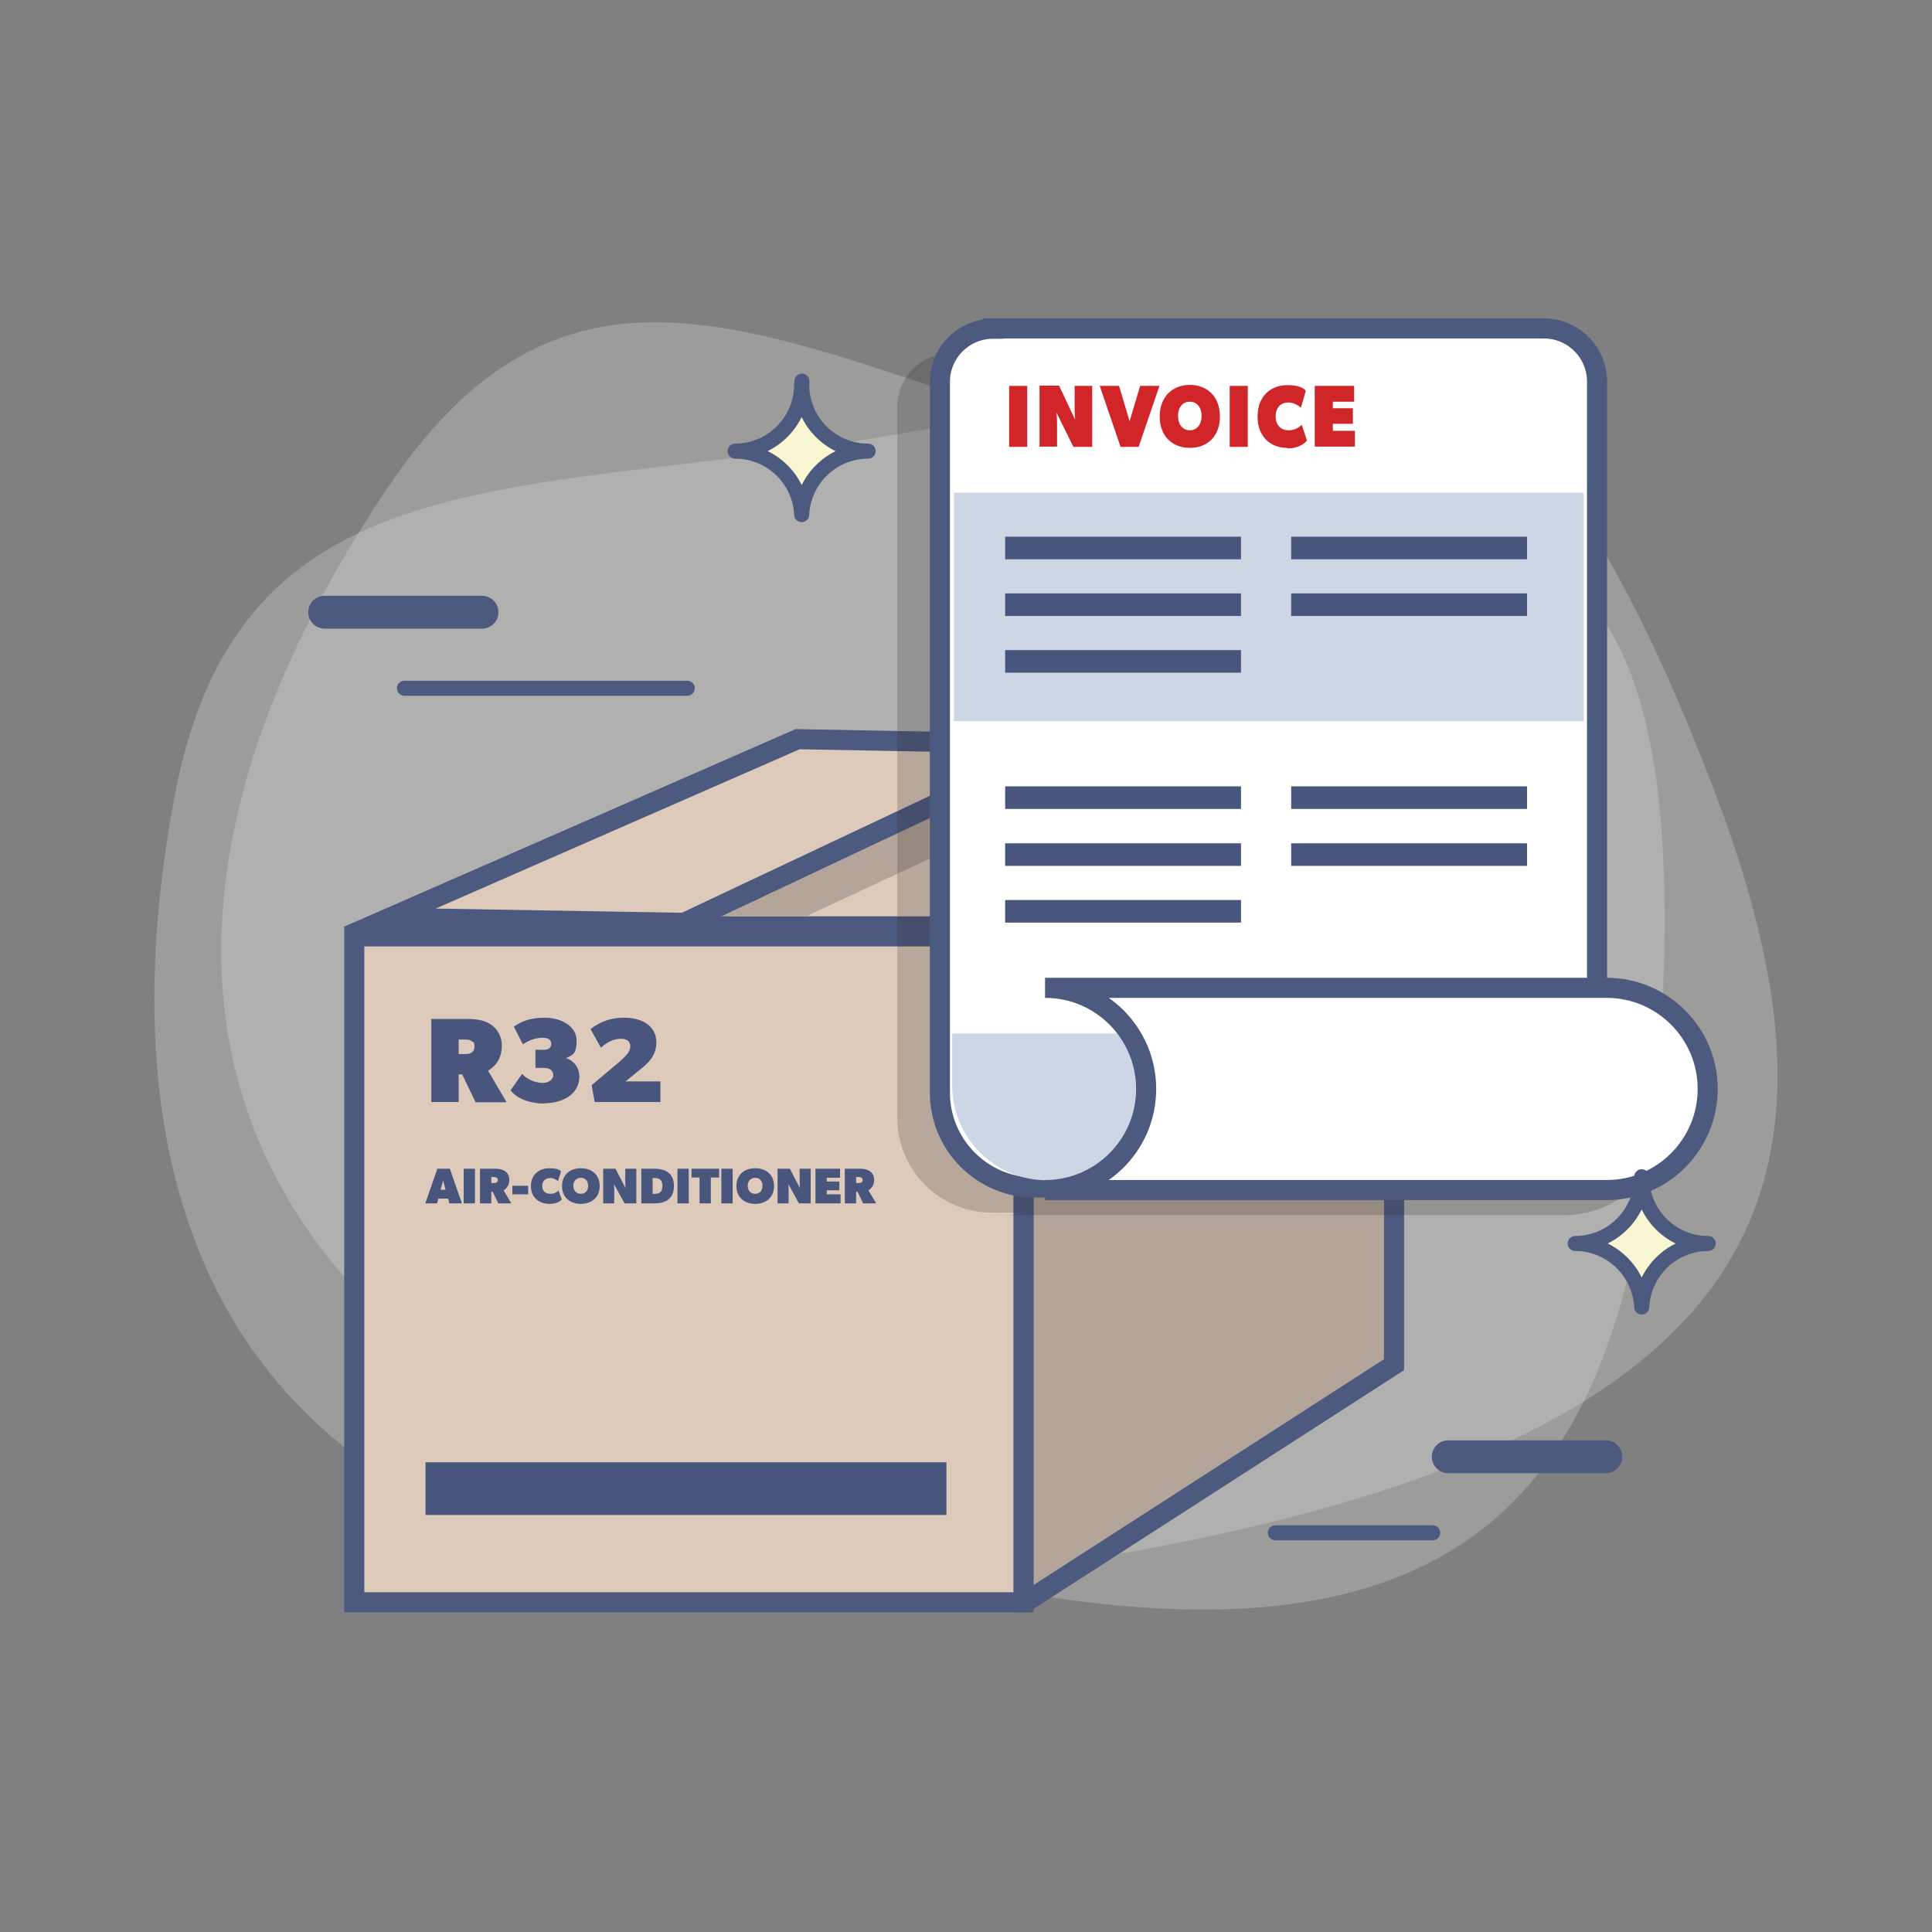 <?xml version="1.0" encoding="UTF-8"?>
<svg xmlns="http://www.w3.org/2000/svg" version="1.1" viewBox="0 0 770 770" class="svg-hover">
  <rect x="0" y="0" width="770" height="770" fill="#808080" stroke="none"/>
  <!-- Generator: Adobe Illustrator 29.2.0, SVG Export Plug-In . SVG Version: 2.1.0 Build 108)  -->
  <defs>
    <style>
      .st0 {
        fill: #fff;
      }

      .st0, .st1, .st2, .st3, .st4, .st5 {
        stroke: #4d5a7f;
      }

      .st0, .st2, .st5 {
        stroke-miterlimit: 10;
        stroke-width: 8px;
      }

      .st1, .st3 {
        stroke-width: 6px;
      }

      .st1, .st3, .st4 {
        stroke-linecap: round;
      }

      .st1, .st4 {
        fill: none;
        stroke-linejoin: bevel;
      }

      .st6 {
        fill: #d0262a;
      }

      .st7, .st5 {
        fill: #b4a59a;
      }

      .st8, .st9 {
        opacity: .2;
      }

      .st8, .st10 {
        fill: #231f20;
      }

      .st8, .st11 {
        isolation: isolate;
      }

      .st2 {
        fill: #ddcabb;
      }

      .st3 {
        fill: #f9f6d2;
        stroke-linejoin: round;
      }

      .st4 {
        stroke-width: 13.1px;
      }

      .st11 {
        fill: #dddcdb;
        opacity: .3;
      }

      .st12 {
        fill: #48557c;
      }

      .st13 {
        fill: #cdd6e4;
      }

    
   
          

    
    </style>
  </defs>
  <g id="Layer_1">
    <g id="uuid-1458ad26-8402-4879-8ab3-01d5ec6fe9fb">
      <path class="st11" d="M660,437c-13.9,163.5-80.1,244.9-312.8,184.7C79.3,552.5,27.1,384.4,154.2,194.8c79-117.8,165-50,302.4-14.6,137.4,35.4,225.5-2.8,203.5,256.8h0Z"/>
      <path class="st11" d="M683,314.5c58.8,153.7,28.8,256.1-230.6,303.7-298.6,54.7-425.6-74.2-382.8-300.9,26.6-141,142.8-117.3,295.8-145.6s224.3-101.3,317.6,142.8h0Z"/>
    </g>
    <g id="box">
      <polygon class="st2" points="407 373.2 407.9 373.2 407.9 372.4 407 373.2"/>
      <polygon class="st5" points="554 296.6 407.9 372.4 407.9 373.2 407.9 638.6 408.6 638.6 555.6 543.9 555.6 373.2 555.6 296.6 554 296.6"/>
      <polygon class="st2" points="423.6 296.6 272.6 369.2 403 369.2 403.9 368.4 543 296.6 423.6 296.6"/>
      <polygon class="st7" points="424.6 300.6 281.6 365.2 322 365.2 322.9 364.4 460 300.6 424.6 300.6"/>
      <polygon class="st2" points="423.6 296.6 317.9 294.6 155.2 365.8 272.6 367.8 423.6 296.6"/>
      <polygon class="st2" points="407 373.2 141.2 373.2 141.2 638.6 407.9 638.6 407.9 373.2 407 373.2"/>
      <rect class="st12" x="169.6" y="582.8" width="207.6" height="21"/>
      <path class="st12" d="M189.5,439.2l-5.3-11h-1.4v11h-10.9v-33.1h14.4c4.1,0,7.2.7,9.6,2.4s4.1,4.6,4.1,8.2c0,6.7-4.1,9.1-5.5,10l7.4,12.6h-12.5ZM187.9,414.9c-.5-.4-1.2-.6-2.4-.6h-2.7v5.8h2.7c1.9,0,3.6-.7,3.6-2.9s-.7-1.9-1.2-2.3h0Z"/>
      <path class="st12" d="M216.9,439.8c-7,0-11.6-2.7-13.4-5.3l4.6-6.5c2.2,2.6,6,3.6,8.2,3.6s4.2-1.2,4.2-3.1-1.5-2.9-3.7-2.9h-3.4v-7.2h3.4c1.7,0,2.9-.7,2.9-2.4s-1.4-2.4-3.4-2.4-4.8.5-7.9,2.6l-3.6-7c2.4-1.7,5.8-3.6,12.3-3.6s12.7,3.4,12.7,9.1-1.8,5.8-4.2,7c3.1,1,5.3,3.8,5.3,7.4,0,7.2-7,10.6-13.9,10.6Z"/>
      <path class="st12" d="M237,439.2l-1.2-6.7,10.8-9.1c3.7-3.2,4.6-4.6,4.6-6.5s-1.4-2.9-3.8-2.9-5.5,1.2-7.9,3.6l-4.1-7.4s4.8-4.6,13.2-4.6,13,4.1,13,9.8-3.7,8.6-7,11.3l-5.3,4.3h13.9v8.2h-26.2,0Z"/>
      <path class="st12" d="M179.1,479.6l-.5-1.9h-3.9l-.5,1.9h-4.7l4.8-13.8h5l4.8,13.8h-4.9ZM176.6,470.5l-1,3.7h2l-1-3.7h0Z"/>
      <path class="st12" d="M184.8,479.6v-13.8h4.5v13.8h-4.5Z"/>
      <path class="st12" d="M198.6,479.6l-2.2-4.6h-.6v4.6h-4.5v-13.8h6c1.7,0,3,.3,4,1s1.7,1.9,1.7,3.4c0,2.8-1.7,3.8-2.3,4.2l3.1,5.2h-5.2ZM197.9,469.4c-.2-.2-.5-.3-1-.3h-1.1v2.4h1.1c.8,0,1.5-.3,1.5-1.2s-.3-.8-.5-.9h0Z"/>
      <path class="st12" d="M204.2,476v-3.4h6.3v3.4h-6.3Z"/>
      <path class="st12" d="M219,479.8c-4.1,0-7.4-2.5-7.4-7.1s3.3-7.1,7.4-7.1,4.6,1.3,4.6,1.3l-1.2,3.8s-1.4-1.2-3.1-1.2-3.2,1-3.2,3.2,1.6,3.1,3.2,3.1,2.7-.7,3.3-1.3l1.3,3.6c-.5.5-1.9,1.7-4.9,1.7h0Z"/>
      <path class="st12" d="M231.5,479.8c-4.3,0-7.5-2.6-7.5-7.1s3.2-7.1,7.5-7.1,7.5,2.6,7.5,7.1-3.2,7.1-7.5,7.1ZM231.5,469.4c-1.8,0-3,1.3-3,3.2s1.2,3.2,3,3.2,2.9-1.3,2.9-3.2-1.1-3.2-2.9-3.2Z"/>
      <path class="st12" d="M248.9,479.6l-4.2-7.7s.1,1.5.1,2.5v5.2h-4.4v-13.8h4.9l4,7.7s-.1-1.5-.1-2.5v-5.2h4.4v13.8h-4.7Z"/>
      <path class="st12" d="M260.8,479.6h-5.2v-13.8h5.2c4.6,0,7.8,1.9,7.8,6.9s-3.2,6.9-7.8,6.9ZM261.1,469.5h-1v6.3h1c2,0,2.9-1.1,2.9-3.1s-.8-3.2-2.9-3.2h0Z"/>
      <path class="st12" d="M270,479.6v-13.8h4.5v13.8h-4.5Z"/>
      <path class="st12" d="M283.3,469.3v10.3h-4.5v-10.3h-3.2v-3.5h11v3.5h-3.3Z"/>
      <path class="st12" d="M287.5,479.6v-13.8h4.5v13.8h-4.5Z"/>
      <path class="st12" d="M301,479.8c-4.3,0-7.5-2.6-7.5-7.1s3.2-7.1,7.5-7.1,7.5,2.6,7.5,7.1-3.2,7.1-7.5,7.1ZM301,469.4c-1.8,0-3,1.3-3,3.2s1.2,3.2,3,3.2,2.9-1.3,2.9-3.2-1.1-3.2-2.9-3.2Z"/>
      <path class="st12" d="M318.4,479.6l-4.2-7.7s.1,1.5.1,2.5v5.2h-4.4v-13.8h4.9l4,7.7s-.1-1.5-.1-2.5v-5.2h4.4v13.8h-4.7,0Z"/>
      <path class="st12" d="M325,479.6v-13.8h9.8v3.6h-5.3v1.5h5v3.5h-5v1.6h5.5v3.6h-10Z"/>
      <path class="st12" d="M344,479.6l-2.2-4.6h-.6v4.6h-4.5v-13.8h6c1.7,0,3,.3,4,1s1.7,1.9,1.7,3.4c0,2.8-1.7,3.8-2.3,4.2l3.1,5.2h-5.2ZM343.3,469.4c-.2-.2-.5-.3-1-.3h-1.1v2.4h1.1c.8,0,1.5-.3,1.5-1.2s-.3-.8-.5-.9h0Z"/>
      <path class="st3" d="M293,179.8h0c14.2,0,25.9,11.2,26.5,25.3h0c.7-14.1,12.3-25.3,26.5-25.3h0c-14.7,0-26.5-11.9-26.5-26.6,0,14.7-11.9,26.6-26.5,26.6h0Z"/>
      <path class="st3" d="M319.6,153.2c0-.4,0-.9,0-1.3h0c0,.4,0,.9,0,1.3Z"/>
      <line class="st4" x1="577.2" y1="580.6" x2="640" y2="580.6"/>
      <line class="st1" x1="508.3" y1="610.9" x2="571" y2="610.9"/>
      <line class="st4" x1="192.1" y1="244" x2="129.4" y2="244"/>
      <line class="st1" x1="273.9" y1="274.3" x2="161.2" y2="274.3"/>
    </g>
  </g>
  <g id="Layer_2">
    <g class="invoice">
      <g class="st9">
        <path class="st10" d="M385.2,188.1v-24.3h7.2v24.3h-7.2Z"/>
        <path class="st10" d="M410.8,188.1l-6.7-13.6s.2,2.6.2,4.4v9.1h-7v-24.3h7.8l6.4,13.6s-.2-2.6-.2-4.4v-9.1h7v24.3h-7.5Z"/>
        <path class="st10" d="M436.6,188.1h-7l-8.3-24.3h7.7l4.2,14.1,4.2-14.1h7.7l-8.3,24.3h0Z"/>
        <path class="st10" d="M457.2,188.5c-6.9,0-12-4.6-12-12.5s5.1-12.6,12-12.6,12,4.6,12,12.6-5.1,12.5-12,12.5h0ZM457.2,170.1c-2.9,0-4.7,2.3-4.7,5.7s1.9,5.7,4.7,5.7,4.7-2.3,4.7-5.7-1.8-5.7-4.7-5.7Z"/>
        <path class="st10" d="M473.1,188.1v-24.3h7.2v24.3h-7.2Z"/>
        <path class="st10" d="M496,188.5c-6.6,0-11.8-4.4-11.8-12.5s5.3-12.5,11.8-12.5,7.4,2.3,7.4,2.3l-1.9,6.7s-2.2-2.1-5-2.1-5.1,1.8-5.1,5.6,2.5,5.5,5.1,5.5,4.3-1.2,5.3-2.2l2.1,6.3c-.8.9-3,3.1-7.8,3.1h0Z"/>
        <path class="st10" d="M507,188.1v-24.3h15.7v6.3h-8.5v2.6h8v6.2h-8v2.8h8.8v6.3h-16Z"/>
      </g>
      <path class="st8" d="M623.3,403.7h-3.8v-241.6c0-11.7-9.5-21.2-21.2-21.2h-219.5c-11.7,0-21.2,9.5-21.2,21.2v283.4c0,20.9,16.9,37.8,37.8,37.8h13.1c-2.9.6-5.9,1-8.9,1h223.8c22.3,0,40.3-18.1,40.3-40.3h0c0-22.3-18.1-40.3-40.3-40.3h0Z"/>
      <path class="st0" d="M395.8,130.9h219.5c11.7,0,21.2,9.5,21.2,21.2v300c0,11.7-9.5,21.2-21.2,21.2h-202.9c-20.9,0-37.8-17-37.8-37.8V152.2c0-11.7,9.5-21.2,21.2-21.2h0Z"/>
      <path class="st13" d="M417.4,470.4h202.9c11.7,0,21.2-9.5,21.2-21.2v-37.3h-262v20.7c0,20.9,16.9,37.8,37.8,37.8h0Z"/>
      <path class="st0" d="M640.3,393.7h-223.8c22.3,0,40.3,18.1,40.3,40.3h0c0,22.3-18.1,40.3-40.3,40.3h223.8c22.3,0,40.3-18.1,40.3-40.3h0c0-22.3-18.1-40.3-40.3-40.3h0Z"/>
      <rect class="st13" x="380.2" y="196.4" width="251" height="91"/>
      <path class="st6" d="M402.2,178.1v-24.3h7.2v24.3h-7.2Z"/>
      <path class="st6" d="M427.8,178.1l-6.7-13.6s.2,2.6.2,4.4v9.1h-7v-24.3h7.8l6.4,13.6s-.2-2.6-.2-4.4v-9.1h7v24.3h-7.5Z"/>
      <path class="st6" d="M453.6,178.1h-7l-8.3-24.3h7.7l4.2,14.1,4.2-14.1h7.7l-8.3,24.3h0Z"/>
      <path class="st6" d="M474.2,178.5c-6.9,0-12-4.6-12-12.5s5.1-12.6,12-12.6,12,4.6,12,12.6-5.1,12.5-12,12.5h0ZM474.2,160.1c-2.9,0-4.7,2.3-4.7,5.7s1.9,5.7,4.7,5.7,4.7-2.3,4.7-5.7-1.8-5.7-4.7-5.7Z"/>
      <path class="st6" d="M490.1,178.1v-24.3h7.2v24.3h-7.2Z"/>
      <path class="st6" d="M513,178.5c-6.6,0-11.8-4.4-11.8-12.5s5.3-12.5,11.8-12.5,7.4,2.3,7.4,2.3l-1.9,6.7s-2.2-2.1-5-2.1-5.1,1.8-5.1,5.6,2.5,5.5,5.1,5.5,4.3-1.2,5.3-2.2l2.1,6.3c-.8.9-3,3.1-7.8,3.1h0Z"/>
      <path class="st6" d="M524,178.1v-24.3h15.7v6.3h-8.5v2.6h8v6.2h-8v2.8h8.8v6.3h-16Z"/>
      <rect class="st12" x="400.6" y="213.9" width="94" height="9"/>
      <rect class="st12" x="400.6" y="236.5" width="94" height="9"/>
      <rect class="st12" x="400.6" y="259.1" width="94" height="9"/>
      <rect class="st12" x="514.6" y="213.9" width="94" height="9"/>
      <rect class="st12" x="514.6" y="236.5" width="94" height="9"/>
      <rect class="st12" x="400.6" y="313.4" width="94" height="9"/>
      <rect class="st12" x="400.6" y="336.1" width="94" height="9"/>
      <rect class="st12" x="400.6" y="358.7" width="94" height="9"/>
      <rect class="st12" x="514.6" y="313.4" width="94" height="9"/>
      <rect class="st12" x="514.6" y="336.1" width="94" height="9"/>
    </g>
    <path class="st3" d="M627.8,495.6h0c14.2,0,25.8,11.2,26.5,25.3h0c.7-14.1,12.3-25.3,26.5-25.3h0c-14.7,0-26.5-11.9-26.5-26.6,0,14.7-11.9,26.6-26.5,26.6h0Z"/>
  </g>
  
</svg>